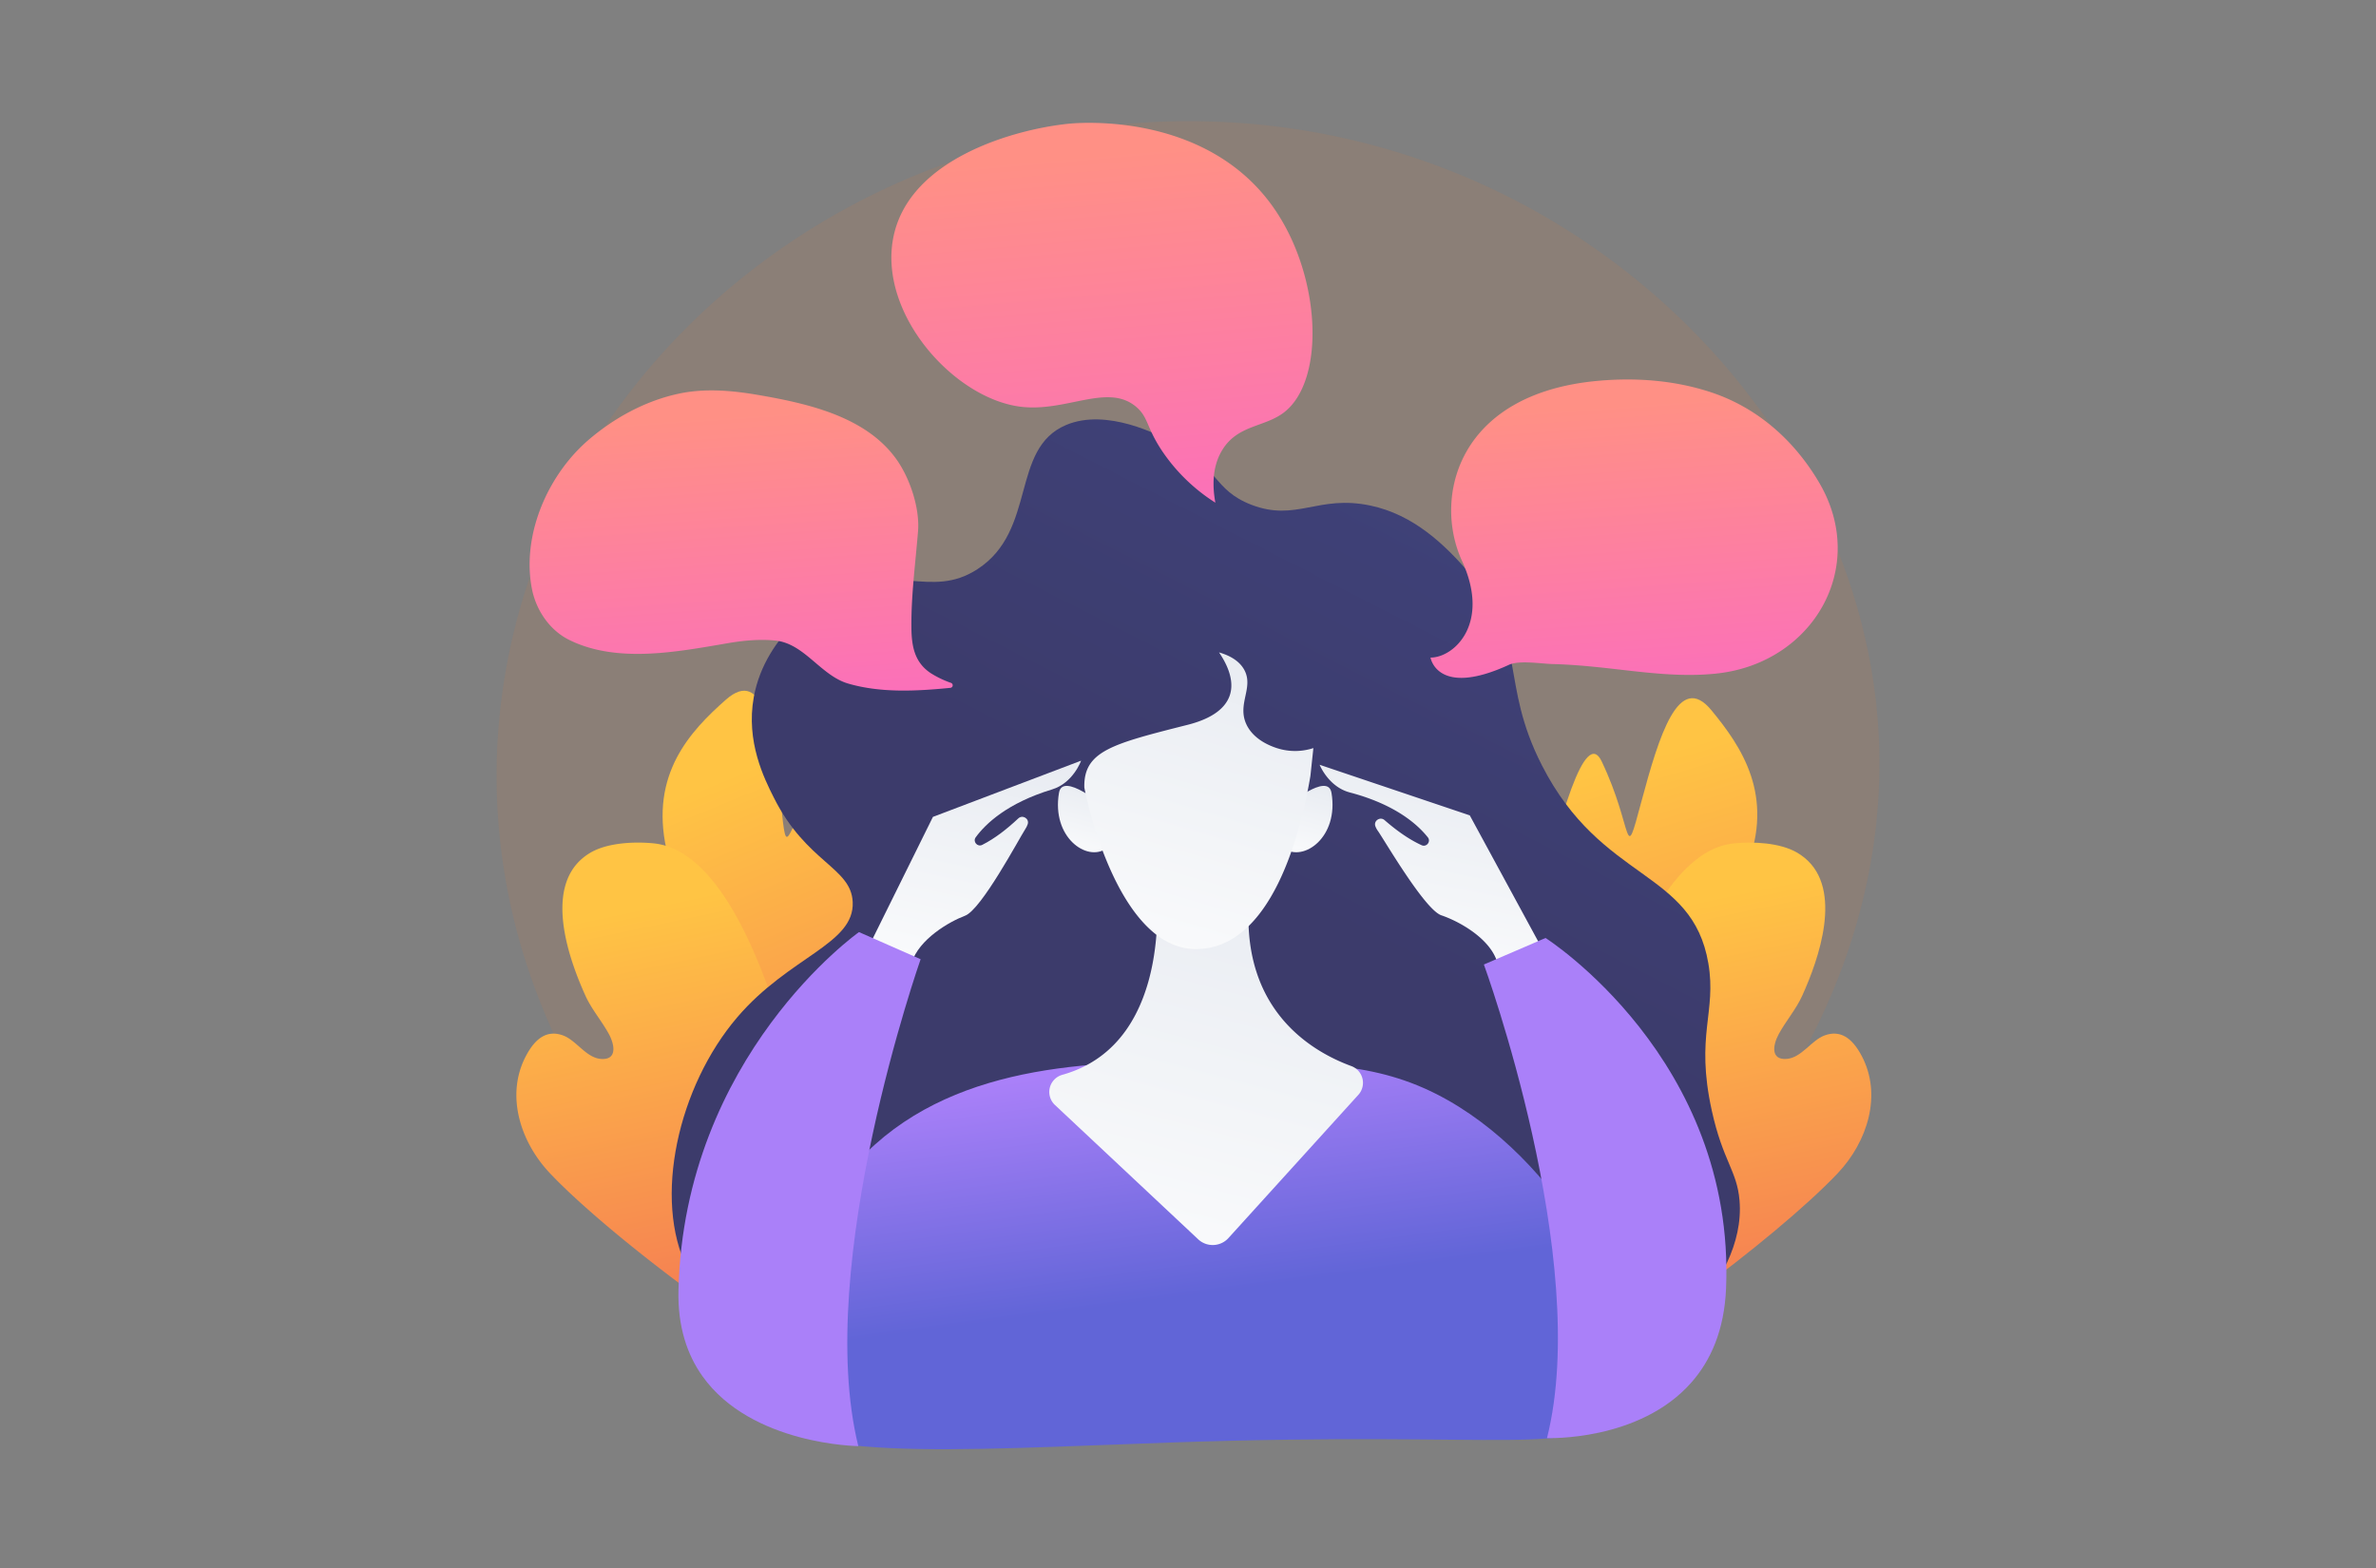 <svg width="1000" height="660" fill="none" xmlns="http://www.w3.org/2000/svg"><rect width="100%" height="100%" fill="#808080" stroke="none"/><g clip-path="url(#a)"><path d="M451.9 600.24C307.54 578.4 190.2 442.2 211.52 290.82 229.7 161.7 343.14 61.23 479.2 51.74c9.85-.69 19.8-.9 29.87-.6a297.64 297.64 0 0 1 193.2 78.3c49.64 45.62 81.89 106.64 87.76 170.65 15.64 170.3-158.54 327.29-338.11 300.15Z" fill="#CD7B49" fill-opacity=".15"/><path d="M732.63 370.71c-15.99 33.27-93.54 206.86-93.68 191.33 0 0-16.3-1.09-15.32-36.26.1-3.55.38-7.45.87-11.74 5.3-46.67 35.92-222.15 49.58-193.61 13.66 28.54 9.22 45.03 16.72 17.05 7.5-28 15.8-55.1 29.47-38.55.78.94 1.56 1.9 2.34 2.89 12.89 16.2 25.1 37.53 10.02 68.9Z" fill="url(#b)"/><path d="M773.49 493.8c-25.87 27.38-97.08 80.48-118.75 85.45-4.87 1.12-7.24-.2-6.04-4.76 0 0 20.97-213.33 81.03-219.5 8.04-.82 19.31-.31 26.49 3.81 1.19.69 2.32 1.46 3.38 2.34 16.09 13.34 5.99 42.38-1.1 57.98-2.63 5.8-6.83 10.56-9.86 16.13-2.58 4.73-3.44 11.03 3.38 10.46 6.26-.52 10.34-7.86 15.96-9.9 6.4-2.31 11.42.8 15.56 8.63 8.73 16.48 2.38 36.2-10.05 49.36Z" fill="url(#c)"/><path d="M282.05 363.52c10.6 35.36 60.11 218.93 62.68 203.6 0 0 16.26 1.47 20.79-33.42.45-3.53.79-7.42.98-11.73 2.04-46.93-.82-225.04-18.77-198.98-17.95 26.06-16.14 43.04-19.17 14.23-3.04-28.81-7.02-56.89-23.1-42.67-.91.8-1.83 1.63-2.76 2.48-15.26 14-30.64 33.16-20.65 66.49Z" fill="url(#d)"/><path d="M231.42 493.8c25.86 27.38 97.08 80.48 118.75 85.45 4.86 1.12 7.23-.2 6.03-4.76 0 0-20.96-213.33-81.03-219.5-8.04-.82-19.31-.31-26.48 3.81a24.52 24.52 0 0 0-3.38 2.34c-16.09 13.34-5.99 42.38 1.1 57.99 2.63 5.8 6.83 10.56 9.86 16.13 2.57 4.73 3.43 11.02-3.38 10.46-6.26-.52-10.34-7.86-15.96-9.9-6.4-2.31-11.43.8-15.56 8.63-8.72 16.47-2.38 36.2 10.05 49.35Z" fill="url(#e)"/><path d="M419.74 581.08c-98.61-15.9-120.34-26.9-130.4-47.07-14.6-29.28-3.98-76.7 21.02-105.9 21.93-25.61 49.32-30.66 48.52-48.43-.66-14.62-19.43-16.48-33.2-43.95-4.03-8.01-11.83-23.56-8.43-42.3 4.97-27.44 30.35-41.86 32.4-42.98 26.57-14.57 41.73 2.17 61.77-10.9 25.1-16.35 13.71-50.68 37.25-60.65 17.14-7.26 39.06 4.22 44.78 7.22 19.1 10 17.1 20.14 33.23 26.35 18.94 7.28 27.99-4.3 50.03.32 18.2 3.81 31.4 16.36 42.17 28.99 24.21 28.4 12.17 45.28 30.06 80.34 25.2 49.39 63.3 43.7 70.06 83.35 3.54 20.73-5.54 30.13 1.43 61.9 4.7 21.45 10.64 25.3 11.69 37.92 3.03 36.3-40.59 68.05-48.72 73.63-51.69 35.44-123.05 24.83-263.66 2.16Z" fill="url(#f)"/><path d="M314.85 590.58c-13.36-20.06 19.78-51.48 21.5-58.08 6.7-25.74 22.5-41.66 28.26-47.32 39.57-38.9 99.98-38.54 145.74-38.26 45.65.27 71.18.43 99.01 16.17 50.22 28.4 88.02 98.11 67.88 130.53-12.53 20.18-40.14 8.54-184.7 13.57-93.7 3.25-160.92 8.56-177.69-16.62Z" fill="url(#g)"/><path d="M486.32 369.68s9.65 69.05-39.22 82.73a7.5 7.5 0 0 0-3.1 12.7l60.26 56.51a8.94 8.94 0 0 0 12.77-.51l54.68-60.29a7.52 7.52 0 0 0-3-12.1c-17.55-6.45-48.96-25.18-42.38-75.7l-40.01-3.34Z" fill="url(#h)"/><path d="M464.64 339.41s-17.43-14.7-18.94-5.7c-3.17 18.75 11.73 29.11 19.82 23.5 8.09-5.6-.88-17.8-.88-17.8Z" fill="url(#i)"/><path d="M541.44 339.41s17.43-14.7 18.95-5.7c3.16 18.75-11.74 29.11-19.83 23.5-8.09-5.6.88-17.8.88-17.8Z" fill="url(#j)"/><path d="M456.36 331.36c.02.75 13.18 68.12 46.99 68.12 32.03 0 44.2-49.6 48.16-72.78l1.26-11.82a24.75 24.75 0 0 1-14.05.4c-1.47-.4-10.77-2.9-14.22-10.55-3.84-8.52 3.23-15.3-.8-22.75-2.34-4.31-7.05-6.34-10.64-7.37 2.4 3.5 7.03 11.3 4.41 18.4-1.76 4.76-6.7 9.33-17.7 12.1-31.44 7.96-43.71 10.98-43.4 26.25Z" fill="url(#k)"/><path d="m392.65 343.84-28.71 58.03 19.72 3.4c3.14-9.94 15.66-17.23 22.53-19.84 6.87-2.6 22.73-32.45 25.36-36.5.42-.63.75-1.31.99-2.03.74-2.33-2.17-4.1-3.96-2.42-4.81 4.5-9.8 8.42-15.18 11.14-2.02 1.03-4.09-1.37-2.74-3.2 4.17-5.7 13.29-14.41 32.11-20.13 8.92-2.71 12.24-12.11 12.24-12.11l-62.36 23.66Z" fill="url(#l)"/><path d="M361.24 608.69s-45.01-.43-65.62-29.46c-6.38-9-10.43-20.75-10.07-36.08 2.33-98.87 75.98-150.82 75.98-150.82l9 3.96 16.94 7.46s-45.15 128.31-26.23 204.94Z" fill="url(#m)"/><path d="m618.6 343.22 30.89 56.9-19.58 4.13c-3.51-9.8-16.3-16.62-23.26-18.97-6.97-2.34-23.94-31.57-26.72-35.52a8.5 8.5 0 0 1-1.07-1.99c-.83-2.3 2.02-4.18 3.86-2.57 4.98 4.32 10.12 8.04 15.6 10.56 2.06.95 4.03-1.53 2.62-3.31-4.39-5.52-13.83-13.9-32.86-18.9-9-2.38-12.68-11.64-12.68-11.64l63.2 21.3Z" fill="url(#n)"/><path d="M726.46 542.32c-.74 17.68-6.51 30.4-14.57 39.56-21.93 24.95-60.8 23.44-60.8 23.44 18.9-74.95-26.56-199.34-26.56-199.34l16.98-7.3 8.97-3.87s79.99 50.87 75.98 147.51Z" fill="url(#o)"/><path d="M375.82 100.8c6.05-34.26 51.99-46.53 74.06-48.73 4.56-.45 57.97-4.9 86.14 35.35 20.02 28.61 21.88 72.41 4.57 86.03-8.17 6.42-19.49 5.24-26.07 15.81-4.69 7.52-4.1 16.34-3 22.33a76.1 76.1 0 0 1-22.61-22.05c-6.45-9.8-5.6-13.8-10.5-18.1-11.97-10.53-29.61 2.21-48.99-.26-27.81-3.56-59.23-38.51-53.6-70.39Z" fill="url(#p)"/><path d="M400.26 287.44a41.44 41.44 0 0 1-8.57-4.12c-6.84-4.57-8.03-11.4-8.1-19.16-.14-13.54 1.7-27.1 2.79-40.57.78-9.76-3.44-22.27-9-30.13-12.77-18.05-37.16-23.55-57.68-27.11-11.33-1.97-22.9-3.07-34.24-.6-13.9 3-27.03 10.18-37.77 19.42-15.91 13.68-26.54 36.33-24.55 57.64a54 54 0 0 0 .7 4.9c1.7 9.02 7.45 17.55 15.7 21.63 20.27 10.05 45.74 4.98 66.98 1.36 6.47-1.11 13.16-1.72 19.72-1.09 12.35 1.2 19.13 14.75 30.77 18.13 13.74 4 28.75 3.2 42.98 1.79a1.08 1.08 0 0 0 .27-2.09Z" fill="url(#q)"/><path d="M757.62 191.53c-9.7-12.02-22.29-21.33-37.29-26.34-15.28-5.1-31.66-6.33-47.65-4.9-59.58 5.32-69.51 49.36-57.37 75.77 12.14 26.42-3.31 40.73-13.24 40.73 0 0 2.76 17.02 33.1 3 4.24-1.95 13.61-.4 18.28-.28 6.89.17 13.74.76 20.6 1.48 16.2 1.73 32.58 4.31 48.9 2.46 40.19-4.57 63.44-44.68 42.84-80.05a95.1 95.1 0 0 0-8.17-11.87Z" fill="url(#r)"/></g><defs><linearGradient id="b" x1="666.86" y1="326.75" x2="736.74" y2="556.94" gradientUnits="userSpaceOnUse"><stop stop-color="#FFC444"/><stop offset="1" stop-color="#F36F56"/></linearGradient><linearGradient id="c" x1="700.3" y1="382.14" x2="742.84" y2="583.28" gradientUnits="userSpaceOnUse"><stop stop-color="#FFC444"/><stop offset="1" stop-color="#F36F56"/></linearGradient><linearGradient id="d" x1="311.76" y1="324.6" x2="402.9" y2="546.13" gradientUnits="userSpaceOnUse"><stop stop-color="#FFC444"/><stop offset="1" stop-color="#F36F56"/></linearGradient><linearGradient id="e" x1="269.24" y1="382.14" x2="311.78" y2="583.28" gradientUnits="userSpaceOnUse"><stop stop-color="#FFC444"/><stop offset="1" stop-color="#F36F56"/></linearGradient><linearGradient id="f" x1="655.79" y1="148.68" x2="538.09" y2="379.69" gradientUnits="userSpaceOnUse"><stop stop-color="#40447E"/><stop offset="1" stop-color="#3C3B6B"/></linearGradient><linearGradient id="g" x1="511.31" y1="544.03" x2="498.08" y2="444.81" gradientUnits="userSpaceOnUse"><stop stop-color="#6165D7"/><stop offset="1" stop-color="#AA80F9"/></linearGradient><linearGradient id="h" x1="535.26" y1="198.2" x2="436.26" y2="571.84" gradientUnits="userSpaceOnUse"><stop stop-color="#D8DEE8"/><stop offset="1" stop-color="#fff"/></linearGradient><linearGradient id="i" x1="462.02" y1="299.75" x2="443.93" y2="367.29" gradientUnits="userSpaceOnUse"><stop stop-color="#D8DEE8"/><stop offset="1" stop-color="#fff"/></linearGradient><linearGradient id="j" x1="553.95" y1="299.75" x2="535.85" y2="367.29" gradientUnits="userSpaceOnUse"><stop stop-color="#D8DEE8"/><stop offset="1" stop-color="#fff"/></linearGradient><linearGradient id="k" x1="524.73" y1="135.91" x2="437.33" y2="433.7" gradientUnits="userSpaceOnUse"><stop stop-color="#D8DEE8"/><stop offset="1" stop-color="#fff"/></linearGradient><linearGradient id="l" x1="428.52" y1="225.66" x2="383.86" y2="436.61" gradientUnits="userSpaceOnUse"><stop stop-color="#D8DEE8"/><stop offset="1" stop-color="#fff"/></linearGradient><linearGradient id="m" x1="312687" y1="505394" x2="275467" y2="499029" gradientUnits="userSpaceOnUse"><stop stop-color="#6165D7"/><stop offset="1" stop-color="#AA80F9"/></linearGradient><linearGradient id="n" x1="622.13" y1="230.43" x2="581.42" y2="435.67" gradientUnits="userSpaceOnUse"><stop stop-color="#D8DEE8"/><stop offset="1" stop-color="#fff"/></linearGradient><linearGradient id="o" x1="313414" y1="491776" x2="276210" y2="485229" gradientUnits="userSpaceOnUse"><stop stop-color="#6165D7"/><stop offset="1" stop-color="#AA80F9"/></linearGradient><linearGradient id="p" x1="427.84" y1="67.61" x2="441.39" y2="224.27" gradientUnits="userSpaceOnUse"><stop stop-color="#FF9085"/><stop offset="1" stop-color="#FB6FBB"/></linearGradient><linearGradient id="q" x1="275.82" y1="176.9" x2="284.27" y2="301.06" gradientUnits="userSpaceOnUse"><stop stop-color="#FF9085"/><stop offset="1" stop-color="#FB6FBB"/></linearGradient><linearGradient id="r" x1="653" y1="172.23" x2="661.67" y2="295.61" gradientUnits="userSpaceOnUse"><stop stop-color="#FF9085"/><stop offset="1" stop-color="#FB6FBB"/></linearGradient><clipPath id="a"><path fill="#fff" transform="translate(209 51)" d="M0 0h582v559H0z"/></clipPath></defs></svg>
